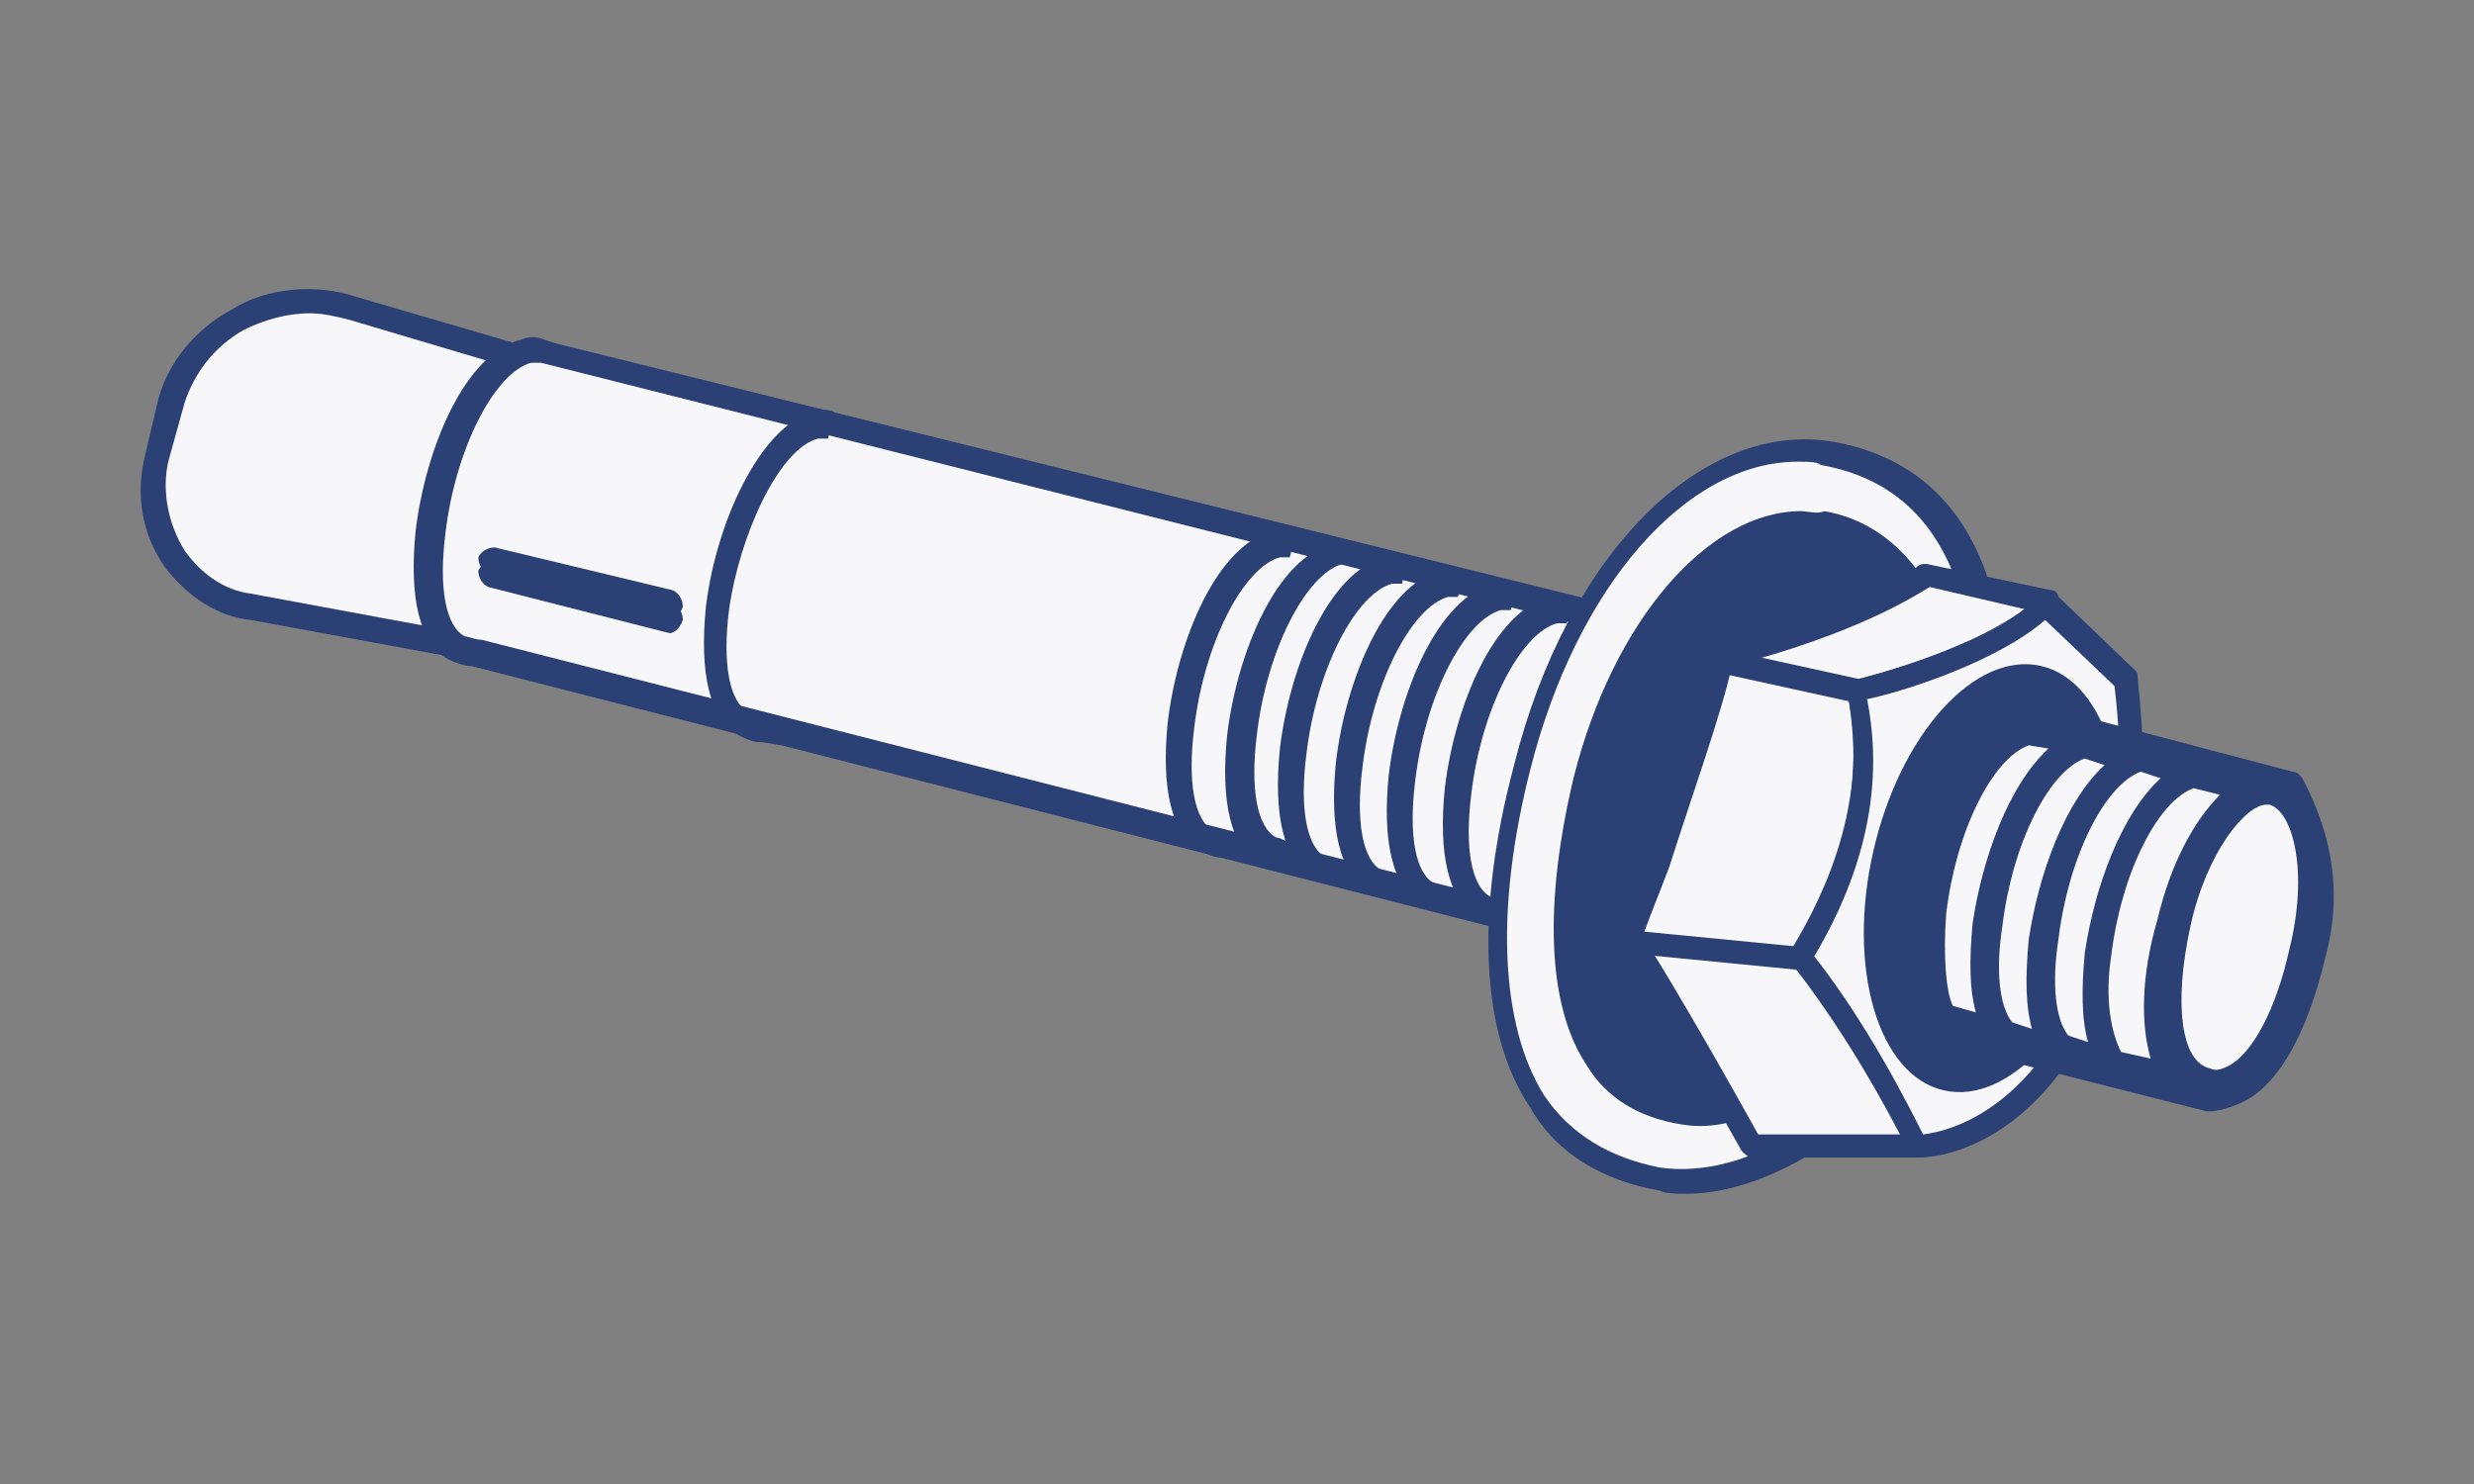 <?xml version="1.0" encoding="utf-8"?>
<!-- Generator: Adobe Illustrator 24.0.1, SVG Export Plug-In . SVG Version: 6.00 Build 0)  -->
<svg version="1.1" id="Слой_1" xmlns="http://www.w3.org/2000/svg" xmlns:xlink="http://www.w3.org/1999/xlink" x="0px" y="0px"
	 viewBox="0 0 75 45" style="enable-background:new 0 0 75 45;" xml:space="preserve">
<rect x="0" y="0" width="75" height="45" fill="#808080" stroke="none"/>
<style type="text/css">
	.st0{fill:#F9E92B;}
	.st1{fill:#2B4074;}
	.st2{fill:#F7F7F9;}
	.st3{clip-path:url(#SVGID_2_);}
	.st4{opacity:0.54;}
	.st5{fill:#FFFFFF;}
	.st6{clip-path:url(#SVGID_4_);}
</style>
<g>
	<g>
		<path class="st2" d="M5.2,12.2l-0.4,1.7c-0.5,2,0.8,4.2,2.9,4.5L16,20l2.5-8.3l-7.8-2.3C8.5,8.7,5.8,9.8,5.2,12.2z"/>
		<path class="st1" d="M16.3,20.4l-8.7-1.6c-1-0.1-1.9-0.7-2.6-1.6c-0.7-1-0.9-2.2-0.6-3.4l0.4-1.7C5.1,11,5.9,10,7,9.4
			C8.1,8.7,9.6,8.6,10.8,9l8.2,2.4L16.3,20.4z M9.4,9.5c-0.7,0-1.4,0.2-2,0.5c-0.9,0.5-1.5,1.3-1.8,2.2L5.1,14
			c-0.2,0.9,0,1.9,0.5,2.7c0.5,0.7,1.2,1.2,2,1.3l8.1,1.5l2.3-7.6l-7.4-2.2C10.2,9.6,9.8,9.5,9.4,9.5z"/>
	</g>
	<g>
		<path class="st2" d="M58.6,31.1L14.4,19.8c0,0-0.4-0.1-0.6-0.2c-1.9-1.1-0.3-8.4,2.1-9c0.2,0,0.4-0.1,0.5,0l0.3,0.1L50.2,19"/>
		<path class="st1" d="M58.5,31.5L14.3,20.2c-0.2,0-0.5-0.1-0.7-0.2c-0.9-0.5-1.2-1.9-1-3.9c0.3-2.5,1.5-5.4,3.2-5.8
			c0.2-0.1,0.5-0.1,0.7,0l0.3,0.1l33.5,8.3l-0.2,0.8L16.4,11c-0.1,0-0.2,0-0.3,0c-1.1,0.3-2.3,2.6-2.6,5.2c-0.2,1.6,0,2.8,0.6,3.1
			c0.1,0,0.3,0.1,0.5,0.1l44.3,11.3L58.5,31.5z"/>
	</g>
	<g>
		<path class="st1" d="M46.1,28.1c-0.1,0-0.5-0.1-0.7-0.1c-0.2,0-0.4-0.1-0.6-0.2c-0.9-0.5-1.2-1.9-1-3.9c0.3-2.5,1.5-5.4,3.2-5.8
			c0.2-0.1,0.5-0.1,0.7,0l-0.2,0.8c-0.1,0-0.2,0-0.3,0c-1.1,0.3-2.3,2.6-2.6,5.2c-0.2,1.6,0,2.8,0.6,3.1c0.1,0,0.3,0.1,0.4,0.2
			c0.1,0,0.5,0.1,0.6,0.1L46.1,28.1z"/>
	</g>
	<g>
		<path class="st1" d="M44.4,27.7c-0.1,0-0.5-0.1-0.7-0.1c-0.2,0-0.4-0.1-0.6-0.2c-0.9-0.5-1.2-1.9-1-3.9c0.3-2.5,1.5-5.4,3.2-5.8
			c0.2-0.1,0.5-0.1,0.7,0l-0.2,0.8c-0.1,0-0.2,0-0.3,0c-1.1,0.3-2.3,2.6-2.6,5.2c-0.2,1.6,0,2.8,0.6,3.1c0.1,0,0.3,0.1,0.4,0.2
			c0.1,0,0.5,0.1,0.6,0.1L44.4,27.7z"/>
	</g>
	<g>
		<path class="st1" d="M42.8,27.3c-0.1,0-0.5-0.1-0.7-0.1c-0.2,0-0.4-0.1-0.6-0.2c-0.9-0.5-1.2-1.9-1-3.9c0.3-2.5,1.5-5.4,3.2-5.8
			c0.2-0.1,0.5-0.1,0.7,0l-0.2,0.8c-0.1,0-0.2,0-0.3,0c-1.1,0.3-2.3,2.6-2.6,5.2c-0.2,1.6,0,2.8,0.6,3.1c0.1,0,0.3,0.1,0.4,0.2
			c0.1,0,0.5,0.1,0.6,0.1L42.8,27.3z"/>
	</g>
	<g>
		<path class="st1" d="M41.1,26.9c-0.1,0-0.5-0.1-0.7-0.1c-0.2,0-0.4-0.1-0.6-0.2c-0.9-0.5-1.2-1.9-1-3.9c0.3-2.5,1.5-5.4,3.2-5.8
			c0.2-0.1,0.5-0.1,0.7,0l-0.2,0.8c-0.1,0-0.2,0-0.3,0c-1.1,0.3-2.3,2.6-2.6,5.2c-0.2,1.6,0,2.8,0.6,3.1c0.1,0,0.3,0.1,0.4,0.2
			c0.1,0,0.5,0.1,0.6,0.1L41.1,26.9z"/>
	</g>
	<g>
		<path class="st1" d="M39.5,26.5c-0.1,0-0.5-0.1-0.7-0.1c-0.2,0-0.4-0.1-0.6-0.2c-0.9-0.5-1.2-1.9-1-3.9c0.3-2.5,1.5-5.4,3.2-5.8
			c0.2-0.1,0.5-0.1,0.7,0L41,17.1c-0.1,0-0.2,0-0.3,0c-1.1,0.3-2.3,2.6-2.6,5.2c-0.2,1.6,0,2.8,0.6,3.1c0.1,0,0.3,0.1,0.4,0.2
			c0.1,0,0.5,0.1,0.6,0.1L39.5,26.5z"/>
	</g>
	<g>
		<path class="st1" d="M37.7,26.1c-0.1,0-0.5-0.1-0.7-0.1c-0.2,0-0.4-0.1-0.6-0.2c-0.9-0.5-1.2-1.9-1-3.9c0.3-2.5,1.5-5.4,3.2-5.8
			c0.2-0.1,0.5-0.1,0.7,0l-0.2,0.8c-0.1,0-0.2,0-0.3,0c-1.1,0.3-2.3,2.6-2.6,5.2c-0.2,1.6,0,2.8,0.6,3.1c0.1,0,0.3,0.1,0.4,0.2
			c0.1,0,0.5,0.1,0.6,0.1L37.7,26.1z"/>
	</g>
	<g>
		<path class="st1" d="M23.7,22.6c-0.1,0-0.5-0.1-0.7-0.1c-0.2,0-0.4-0.1-0.6-0.2c-0.9-0.5-1.2-1.9-1-3.9c0.3-2.5,1.6-5.4,3.2-5.9
			c0.2-0.1,0.5-0.1,0.7,0l-0.2,0.8c-0.1,0-0.2,0-0.3,0c-1.2,0.3-2.4,3-2.7,5.2c-0.2,1.6,0,2.8,0.6,3.1c0.1,0,0.3,0.1,0.4,0.2
			c0.1,0,0.5,0.1,0.6,0.1L23.7,22.6z"/>
	</g>
	<g>
		<path class="st1" d="M20.3,18.8C20.2,18.8,20.2,18.8,20.3,18.8l-5.5-1.4c-0.2-0.1-0.3-0.3-0.3-0.5c0.1-0.2,0.3-0.3,0.5-0.3
			l5.4,1.3c0.2,0.1,0.3,0.3,0.3,0.5C20.6,18.7,20.4,18.8,20.3,18.8z"/>
	</g>
	<g class="st4">
		<path class="st1" d="M59.1,25.7c-1.2,5.1-4.9,9-8.2,8.4c-4.3-0.8-4.8-5.6-3.5-10.7c1.3-5.3,4.7-8.7,7.9-8.2
			C59.3,16,60.3,20.6,59.1,25.7z"/>
	</g>
	<g>
		<path class="st1" d="M20.3,19.2C20.2,19.2,20.2,19.2,20.3,19.2l-5.5-1.4c-0.2-0.1-0.3-0.3-0.3-0.5c0.1-0.2,0.3-0.3,0.5-0.3
			l5.4,1.3c0.2,0.1,0.3,0.3,0.3,0.5C20.6,19.1,20.4,19.2,20.3,19.2z"/>
	</g>
	<g>
		<path class="st2" d="M60,26c-1,6.1-5.8,10.5-9.6,9.8c-5.1-0.9-5.7-6.5-4.2-12.5c1.6-6.2,5.5-10.2,9.3-9.5C60.2,14.6,61,19.9,60,26
			z"/>
		<path class="st1" d="M51.1,36.2c-0.3,0-0.6,0-0.8-0.1c-1.7-0.3-3.1-1.1-3.9-2.5c-1.5-2.2-1.7-5.9-0.5-10.4
			c1.6-6.4,5.7-10.5,9.7-9.8c4.4,0.8,6.1,5.1,4.8,12.6l0,0c-0.6,3.6-2.6,6.9-5.2,8.8C53.8,35.7,52.4,36.2,51.1,36.2z M54.5,14
			c-3.4,0-6.7,3.8-8.1,9.3c-1.1,4.3-0.9,7.8,0.4,9.9c0.8,1.2,2,1.9,3.5,2.2c1.3,0.2,2.9-0.2,4.3-1.2c2.5-1.8,4.4-4.9,4.9-8.3l0,0
			c0.8-4.9,0.8-10.9-4.3-11.8C55.1,14,54.8,14,54.5,14z"/>
	</g>
	<g>
		<path class="st1" d="M59.1,25.9c-1.2,5.2-5,9.2-8.2,8.6c-4.3-0.8-4.8-5.7-3.5-10.9c1.3-5.4,4.7-8.9,7.9-8.3
			C59.4,16,60.4,20.7,59.1,25.9z"/>
		<path class="st2" d="M51.5,34.9c-0.2,0-0.4,0-0.7-0.1c-1.5-0.3-2.6-1-3.3-2.1c-1.3-2-1.4-5.2-0.5-9.2c1.4-5.6,4.9-9.2,8.3-8.6
			c1.4,0.3,2.6,1,3.4,2.2c1.3,2,1.6,5.2,0.7,8.8C58.3,31,54.8,34.9,51.5,34.9z M54.6,15.5c-2.8,0-5.7,3.3-6.9,8.1
			c-0.9,3.8-0.8,6.9,0.4,8.7c0.6,1,1.6,1.6,2.9,1.8c3,0.5,6.6-3.3,7.8-8.4l0,0c0.8-3.5,0.6-6.5-0.6-8.3c-0.7-1-1.7-1.7-2.9-1.9
			C55.1,15.6,54.8,15.5,54.6,15.5z"/>
	</g>
	<g>
		<path class="st2" d="M58.1,34.7c-1-1.9-2.2-4-3.6-5.7c0.9-1.6,2.5-4.6,1.7-8.1c0,0,4.2-1,5.8-2.7l-3.8-0.8c0,0-1.6,1.3-6.2,2.5
			c-0.3,1.9-2,6.2-2.8,8.5c1.3,1.7,3.8,6.2,3.8,6.2L58.1,34.7z"/>
		<path class="st1" d="M58.1,35.1L58.1,35.1l-5,0c-0.1,0-0.2-0.1-0.3-0.2c0,0-2.5-4.5-3.8-6.2C49,28.6,49,28.5,49,28.4
			c0.2-0.7,0.5-1.5,0.8-2.3c0.8-2.1,1.7-4.8,2-6.1c0-0.1,0.1-0.2,0.2-0.3c4.4-1.2,6.1-2.5,6.1-2.5c0.1-0.1,0.2-0.1,0.3-0.1l3.8,0.8
			c0.1,0,0.2,0.1,0.2,0.2s0,0.2-0.1,0.3c-1.4,1.5-4.7,2.4-5.7,2.7c0.6,3.6-1,6.6-1.7,7.8c1.1,1.5,2.3,3.4,3.5,5.6
			c0.1,0.1,0.1,0.2,0,0.3C58.3,35,58.2,35.1,58.1,35.1z M53.3,34.4l4.3,0c-1.1-2.1-2.2-3.8-3.3-5.2c-0.1-0.1-0.1-0.3,0-0.4
			c0.6-1,2.5-4.2,1.7-7.8c0-0.2,0.1-0.4,0.3-0.4c0,0,3.4-0.8,5.2-2.1l-3-0.7c-0.5,0.3-2.2,1.4-6,2.4c-0.3,1.4-1.2,3.9-1.9,6.1
			c-0.3,0.8-0.6,1.5-0.8,2.1C50.9,30.1,52.8,33.5,53.3,34.4z"/>
	</g>
	<g>
		<path class="st2" d="M58.2,34.7c-1-1.9-2.2-4-3.5-5.7c0.9-1.6,2.4-4.6,1.7-8.1c0,0,4.2-1,5.8-2.7l2.4,2.3c0,0,0.5,3.9-0.1,6.6
			C62.7,34.9,58.2,34.7,58.2,34.7z"/>
		<path class="st1" d="M58.2,35.1C58.2,35.1,58.2,35.1,58.2,35.1c-0.2,0-0.3-0.1-0.3-0.2c-1.2-2.3-2.4-4.2-3.5-5.6
			c-0.1-0.1-0.1-0.3,0-0.4c1.6-2.7,2.1-5.3,1.6-7.9c0-0.2,0.1-0.4,0.3-0.4c0,0,4.1-1,5.6-2.6c0.1-0.1,0.1-0.1,0.2-0.1
			c0.1,0,0.2,0,0.2,0.1l2.4,2.3c0.1,0.1,0.1,0.1,0.1,0.2c0,0.2,0.5,4-0.1,6.7C63,34.8,58.7,35.1,58.2,35.1z M55,29
			c1.1,1.4,2.2,3.2,3.3,5.4c0.8-0.1,4.2-0.8,5.7-7.2c0.5-2.3,0.2-5.7,0.1-6.4l-2.1-2c-1.5,1.3-4.4,2.2-5.4,2.4
			C57.1,23.7,56.6,26.3,55,29z"/>
	</g>
	<g>
		<ellipse transform="matrix(0.223 -0.975 0.975 0.223 20.995 79.587)" class="st1" cx="60.4" cy="26.6" rx="6.6" ry="3.7"/>
	</g>
	<g>
		<line class="st2" x1="49.3" y1="28.5" x2="54.6" y2="29"/>
		
			<rect x="51.6" y="26.1" transform="matrix(9.707788e-02 -0.995 0.995 9.707788e-02 18.293 77.706)" class="st1" width="0.7" height="5.3"/>
	</g>
	<g>
		<line class="st2" x1="52.2" y1="20.1" x2="56.3" y2="20.9"/>
		<polygon class="st1" points="56.2,21.3 52.1,20.4 52.3,19.7 56.4,20.6 		"/>
	</g>
	<g>
		<path class="st2" d="M69.7,24c-0.1-0.2-0.2-0.3-0.4-0.4L62,21.8c-0.3-0.1-0.6,0.2-0.7,0.3c-1.2,1-2.5,3.3-2.8,5.5
			c-0.2,1.4,0.2,2.4,0.3,3.2c0,0.2,0.1,0.6,0.4,0.7l7.5,1.9c0,0,0.1,0,0.1,0c0.3,0,0.9-0.2,1.2-0.3c1.3-0.8,1.9-2.9,2.2-4.1
			C70.8,26.8,70.3,25.1,69.7,24z"/>
	</g>
	<g>
		<path class="st1" d="M69.9,23.8c-0.1-0.2-0.2-0.4-0.4-0.4l-7.6-2c-0.3-0.1-0.6,0.2-0.7,0.4c-1.2,1.1-2.6,3.4-2.9,5.8
			c-0.2,1.4,0.2,2.5,0.3,3.4c0,0.2,0.1,0.6,0.4,0.7l7.9,2c0,0,0.1,0,0.1,0c0.3,0,0.9-0.2,1.2-0.4c1.3-0.8,2-3,2.3-4.3
			C71.1,26.8,70.5,25,69.9,23.8z M65.2,32.1l-0.9-0.2C64,31.3,63.8,30.3,64,29c0.3-2.5,1.4-4.7,2.5-5.1l0.8,0.2
			c-0.8,0.8-1.5,2.1-1.9,3.8C64.9,29.6,64.9,31.1,65.2,32.1z M62.7,31.4c-0.4-0.5-0.5-1.6-0.3-2.9c0.3-2.5,1.4-4.7,2.5-5.1l0.6,0.2
			c-1.2,1.1-2,3.3-2.3,5.3c-0.1,1.1-0.1,2,0.1,2.7L62.7,31.4z M61,31c-0.4-0.5-0.5-1.6-0.3-2.9c0.3-2.5,1.4-4.7,2.5-5.1l0.6,0.2
			c-1.2,1.1-2,3.3-2.3,5.3c-0.1,1.1-0.1,2,0.1,2.7L61,31z M59,27.7c0.3-2.5,1.4-4.7,2.5-5.1c0,0,0,0,0,0l0.6,0.1
			c-1.2,1.1-2,3.3-2.3,5.3c-0.1,1.1-0.1,2,0.1,2.7l-0.7-0.2C59,30.1,58.9,29,59,27.7z M69.4,28.8c-0.4,1.8-1.1,3.1-1.8,3.5
			c-0.2,0.1-0.4,0.2-0.6,0.1c-0.9-0.2-1.1-2-0.6-4.3c0.5-2.3,1.7-3.7,2.3-3.7c0,0,0.1,0,0.1,0C69.5,24.6,70,26.4,69.4,28.8z"/>
	</g>
</g>
</svg>
